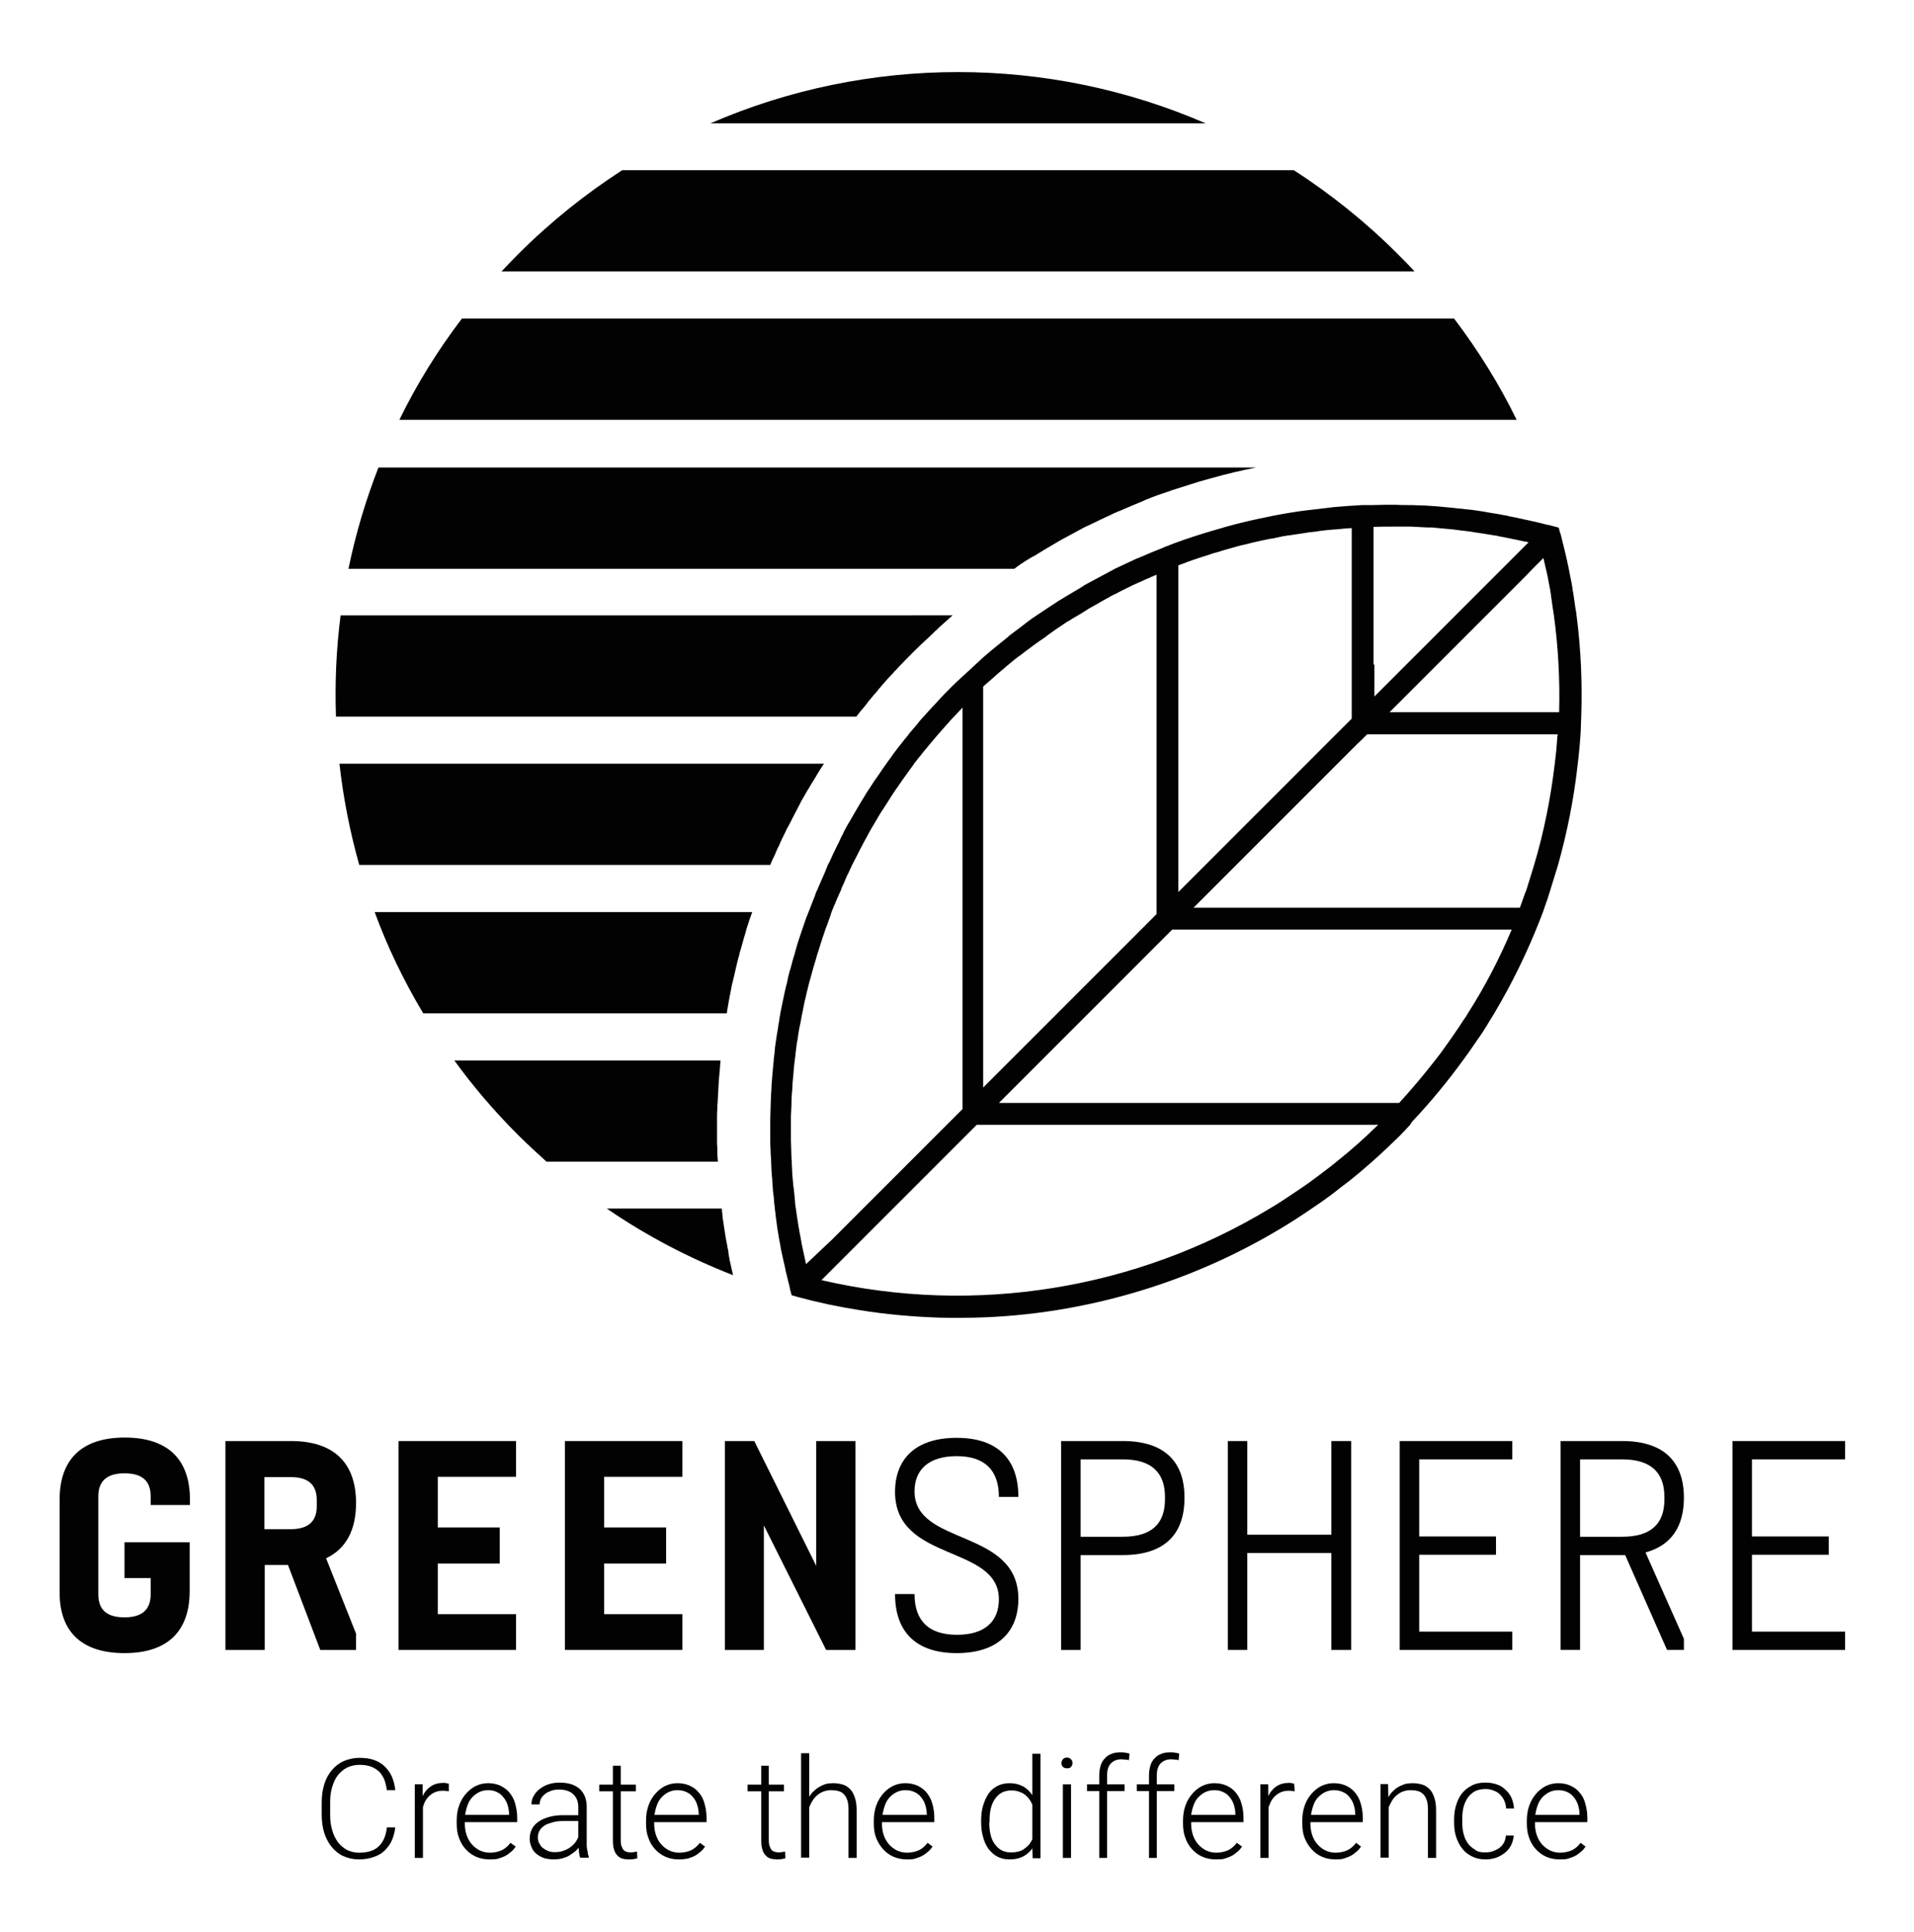 <?xml version="1.0" encoding="utf-8"?>
<!-- Generator: Adobe Illustrator 24.3.0, SVG Export Plug-In . SVG Version: 6.00 Build 0)  -->
<svg version="1.1" xmlns="http://www.w3.org/2000/svg" xmlns:xlink="http://www.w3.org/1999/xlink" x="0px" y="0px"
     viewBox="0 0 658 664" style="enable-background:new 0 0 658 664;" xml:space="preserve">
<style type="text/css">
	.st0{fill:#020203;}
</style>
    <g id="Laag_1">
</g>
    <g id="Laag_2">
	<g>
		<g>
			<path class="st0" d="M135.9,628c-0.2,1.7-0.6,3.3-1.2,4.6c-0.6,1.4-1.5,2.5-2.5,3.5c-1,1-2.3,1.7-3.8,2.2c-1.5,0.5-3.1,0.8-5,0.8
				c-1.9,0-3.7-0.4-5.3-1.1c-1.6-0.7-2.9-1.8-4-3.1c-1.1-1.3-2-3-2.6-4.8c-0.6-1.9-0.9-4-0.9-6.3v-4.3c0-2.3,0.3-4.4,0.9-6.3
				c0.6-1.9,1.5-3.5,2.6-4.8c1.1-1.3,2.5-2.4,4.1-3.1c1.6-0.7,3.4-1.1,5.4-1.1c1.8,0,3.4,0.2,4.9,0.7c1.4,0.5,2.7,1.2,3.7,2.2
				c1,1,1.9,2.1,2.5,3.5c0.6,1.4,1,2.9,1.2,4.7H133c-0.2-1.4-0.5-2.6-0.9-3.7c-0.5-1.1-1.1-2-1.8-2.7c-0.8-0.7-1.7-1.3-2.8-1.7
				c-1.1-0.4-2.4-0.6-3.8-0.6c-1.6,0-3,0.3-4.3,0.9c-1.2,0.6-2.3,1.5-3.2,2.6c-0.9,1.1-1.5,2.5-2,4.1c-0.5,1.6-0.7,3.3-0.7,5.3v4.3
				c0,1.9,0.2,3.6,0.7,5.2c0.4,1.6,1.1,2.9,1.9,4.1c0.8,1.1,1.9,2,3.1,2.7c1.2,0.6,2.6,1,4.2,1c3,0,5.3-0.7,6.8-2.2
				c1.5-1.4,2.5-3.6,2.8-6.5H135.9z"/>
            <path class="st0" d="M154.3,615.7c-0.6-0.1-1.2-0.2-1.9-0.2c-1,0-1.8,0.1-2.6,0.4c-0.8,0.3-1.4,0.7-2,1.2
				c-0.6,0.5-1.1,1.1-1.5,1.8c-0.4,0.7-0.7,1.5-0.9,2.3v17.4h-2.8v-25.3h2.7l0,4c0.7-1.4,1.6-2.5,2.8-3.3c1.2-0.8,2.6-1.2,4.3-1.2
				c0.3,0,0.7,0,1.1,0.1s0.6,0.1,0.8,0.2L154.3,615.7z"/>
            <path class="st0" d="M168.3,639.1c-1.7,0-3.2-0.3-4.6-0.9c-1.4-0.6-2.6-1.5-3.6-2.6c-1-1.1-1.8-2.4-2.3-3.9
				c-0.6-1.5-0.8-3.2-0.8-5v-1c0-1.9,0.3-3.7,0.9-5.3c0.6-1.6,1.4-2.9,2.4-4c1-1.1,2.1-2,3.4-2.6c1.3-0.6,2.7-0.9,4.1-0.9
				c1.6,0,3,0.3,4.3,0.9c1.2,0.6,2.3,1.4,3.1,2.4s1.5,2.2,1.9,3.7s0.7,3,0.7,4.7v1.7h-18v0.5c0,1.4,0.2,2.7,0.6,3.9
				c0.4,1.2,1,2.3,1.8,3.2c0.8,0.9,1.7,1.6,2.7,2.1c1.1,0.5,2.2,0.8,3.5,0.8c1.5,0,2.8-0.3,4-0.8c1.1-0.5,2.2-1.4,3.1-2.6l1.8,1.3
				c-0.4,0.6-0.9,1.2-1.5,1.7c-0.6,0.5-1.2,1-1.9,1.4s-1.6,0.7-2.5,1S169.5,639.1,168.3,639.1z M167.8,615.3c-1.1,0-2,0.2-2.9,0.6
				c-0.9,0.4-1.7,1-2.4,1.7c-0.7,0.7-1.3,1.6-1.7,2.7c-0.4,1-0.7,2.2-0.9,3.5H175v-0.3c0-1.1-0.2-2.1-0.5-3.1
				c-0.3-1-0.8-1.9-1.4-2.6c-0.6-0.8-1.3-1.4-2.2-1.8C170,615.5,169,615.3,167.8,615.3z"/>
            <path class="st0" d="M199.5,638.6c-0.2-0.4-0.3-1-0.4-1.6c-0.1-0.6-0.1-1.3-0.2-1.9c-0.4,0.5-0.9,1.1-1.5,1.5s-1.2,0.9-1.9,1.3
				c-0.7,0.4-1.5,0.6-2.4,0.9c-0.9,0.2-1.8,0.3-2.8,0.3c-1.2,0-2.4-0.2-3.4-0.5c-1-0.4-1.9-0.9-2.6-1.5c-0.7-0.6-1.3-1.4-1.6-2.3
				c-0.4-0.9-0.6-1.8-0.6-2.9c0-1.2,0.3-2.3,0.8-3.3c0.5-1,1.3-1.8,2.3-2.5c1-0.7,2.2-1.2,3.6-1.6c1.4-0.4,3-0.6,4.8-0.6h5.2v-2.9
				c0-1.8-0.6-3.2-1.7-4.3c-1.1-1-2.7-1.6-4.9-1.6c-1,0-1.9,0.1-2.7,0.4c-0.8,0.3-1.5,0.6-2.1,1.1c-0.6,0.5-1.1,1-1.4,1.6
				c-0.3,0.6-0.5,1.3-0.5,2l-2.8,0c0-1,0.2-1.9,0.7-2.8c0.5-0.9,1.1-1.7,2-2.4c0.9-0.7,1.9-1.3,3.1-1.7c1.2-0.4,2.5-0.6,4-0.6
				c1.3,0,2.6,0.2,3.7,0.5c1.1,0.3,2.1,0.9,2.9,1.5c0.8,0.7,1.4,1.5,1.9,2.6c0.4,1,0.7,2.2,0.7,3.6v12.2c0,0.4,0,0.9,0,1.4
				c0,0.5,0.1,0.9,0.2,1.4c0.1,0.4,0.2,0.9,0.2,1.3c0.1,0.4,0.2,0.7,0.3,1v0.3H199.5z M190.7,636.6c1,0,2-0.1,2.8-0.4
				c0.9-0.3,1.6-0.6,2.3-1.1c0.7-0.5,1.3-1,1.8-1.6c0.5-0.6,0.9-1.3,1.2-2v-5.6h-4.8c-1.4,0-2.7,0.1-3.8,0.4
				c-1.1,0.3-2.1,0.6-2.9,1.1c-0.8,0.5-1.4,1.1-1.8,1.8c-0.4,0.7-0.6,1.5-0.6,2.3c0,0.7,0.1,1.3,0.4,1.9c0.3,0.6,0.6,1.1,1.1,1.6
				c0.5,0.4,1.1,0.8,1.8,1.1C189,636.5,189.8,636.6,190.7,636.6z"/>
            <path class="st0" d="M213.4,606.9v6.5h5.2v2.3h-5.2v16.8c0,0.9,0.1,1.6,0.3,2.1c0.2,0.5,0.4,1,0.7,1.3c0.3,0.3,0.7,0.5,1,0.6
				c0.4,0.1,0.8,0.2,1.3,0.2c0.4,0,0.8,0,1.2-0.1c0.4-0.1,0.7-0.1,1.1-0.2l0.1,2.3c-0.3,0.1-0.8,0.2-1.3,0.3
				c-0.6,0.1-1.1,0.1-1.7,0.1c-0.8,0-1.5-0.1-2.2-0.3c-0.7-0.2-1.3-0.6-1.7-1.1c-0.5-0.5-0.9-1.2-1.1-2c-0.3-0.8-0.4-1.9-0.4-3.2
				v-16.8h-4.7v-2.3h4.7v-6.5H213.4z"/>
            <path class="st0" d="M233.4,639.1c-1.7,0-3.2-0.3-4.6-0.9c-1.4-0.6-2.6-1.5-3.6-2.6c-1-1.1-1.8-2.4-2.3-3.9
				c-0.6-1.5-0.8-3.2-0.8-5v-1c0-1.9,0.3-3.7,0.9-5.3c0.6-1.6,1.4-2.9,2.4-4c1-1.1,2.1-2,3.4-2.6c1.3-0.6,2.7-0.9,4.1-0.9
				c1.6,0,3,0.3,4.3,0.9s2.3,1.4,3.1,2.4c0.9,1,1.5,2.2,1.9,3.7s0.7,3,0.7,4.7v1.7h-18v0.5c0,1.4,0.2,2.7,0.6,3.9
				c0.4,1.2,1,2.3,1.8,3.2s1.7,1.6,2.7,2.1c1.1,0.5,2.2,0.8,3.5,0.8c1.5,0,2.8-0.3,4-0.8c1.1-0.5,2.2-1.4,3.1-2.6l1.8,1.3
				c-0.4,0.6-0.9,1.2-1.5,1.7c-0.6,0.5-1.2,1-1.9,1.4c-0.7,0.4-1.6,0.7-2.5,1C235.5,639,234.5,639.1,233.4,639.1z M232.9,615.3
				c-1.1,0-2,0.2-2.9,0.6c-0.9,0.4-1.7,1-2.4,1.7c-0.7,0.7-1.3,1.6-1.7,2.7c-0.4,1-0.7,2.2-0.9,3.5h15.2v-0.3c0-1.1-0.2-2.1-0.5-3.1
				c-0.3-1-0.8-1.9-1.4-2.6c-0.6-0.8-1.3-1.4-2.2-1.8C235.1,615.5,234,615.3,232.9,615.3z"/>
            <path class="st0" d="M264.3,606.9v6.5h5.2v2.3h-5.2v16.8c0,0.9,0.1,1.6,0.3,2.1c0.2,0.5,0.4,1,0.7,1.3c0.3,0.3,0.7,0.5,1.1,0.6
				c0.4,0.1,0.8,0.2,1.2,0.2c0.4,0,0.8,0,1.2-0.1c0.4-0.1,0.7-0.1,1.1-0.2l0.1,2.3c-0.3,0.1-0.8,0.2-1.3,0.3
				c-0.6,0.1-1.1,0.1-1.6,0.1c-0.8,0-1.5-0.1-2.2-0.3c-0.7-0.2-1.3-0.6-1.7-1.1c-0.5-0.5-0.9-1.2-1.1-2c-0.3-0.8-0.4-1.9-0.4-3.2
				v-16.8h-4.7v-2.3h4.7v-6.5H264.3z"/>
            <path class="st0" d="M278.2,617.6c0.4-0.7,0.9-1.4,1.5-1.9c0.6-0.6,1.2-1.1,1.9-1.5c0.7-0.4,1.4-0.7,2.2-1
				c0.8-0.2,1.7-0.3,2.6-0.3c1.3,0,2.4,0.2,3.4,0.5s1.8,0.9,2.5,1.6c0.7,0.7,1.2,1.7,1.6,2.9c0.4,1.2,0.6,2.6,0.6,4.3v16.4h-2.8
				v-16.5c0-1.3-0.1-2.4-0.4-3.3c-0.3-0.9-0.7-1.6-1.2-2.1c-0.5-0.5-1.1-0.9-1.9-1.1c-0.7-0.2-1.6-0.3-2.5-0.3c-1,0-1.9,0.2-2.7,0.5
				c-0.8,0.3-1.5,0.8-2.1,1.3s-1.2,1.2-1.6,1.9c-0.5,0.7-0.8,1.5-1.1,2.2v17.3h-2.8v-35.9h2.8V617.6z"/>
            <path class="st0" d="M311.8,639.1c-1.7,0-3.2-0.3-4.6-0.9c-1.4-0.6-2.6-1.5-3.6-2.6c-1-1.1-1.8-2.4-2.4-3.9
				c-0.6-1.5-0.8-3.2-0.8-5v-1c0-1.9,0.3-3.7,0.9-5.3c0.6-1.6,1.4-2.9,2.4-4c1-1.1,2.1-2,3.4-2.6c1.3-0.6,2.7-0.9,4.1-0.9
				c1.6,0,3,0.3,4.3,0.9s2.3,1.4,3.1,2.4c0.8,1,1.5,2.2,1.9,3.7c0.4,1.4,0.7,3,0.7,4.7v1.7h-18v0.5c0,1.4,0.2,2.7,0.6,3.9
				c0.4,1.2,1,2.3,1.8,3.2c0.8,0.9,1.7,1.6,2.7,2.1c1.1,0.5,2.2,0.8,3.5,0.8c1.5,0,2.8-0.3,4-0.8c1.1-0.5,2.2-1.4,3.1-2.6l1.7,1.3
				c-0.4,0.6-0.9,1.2-1.5,1.7c-0.6,0.5-1.2,1-1.9,1.4c-0.7,0.4-1.6,0.7-2.5,1S313,639.1,311.8,639.1z M311.3,615.3
				c-1.1,0-2,0.2-2.9,0.6c-0.9,0.4-1.7,1-2.4,1.7c-0.7,0.7-1.3,1.6-1.7,2.7c-0.4,1-0.7,2.2-0.9,3.5h15.2v-0.3c0-1.1-0.2-2.1-0.5-3.1
				c-0.3-1-0.8-1.9-1.4-2.6c-0.6-0.8-1.3-1.4-2.2-1.8C313.5,615.5,312.5,615.3,311.3,615.3z"/>
            <path class="st0" d="M337.3,625.8c0-2,0.2-3.7,0.7-5.3c0.5-1.6,1.1-2.9,1.9-4.1c0.8-1.1,1.9-2,3.1-2.6c1.2-0.6,2.6-0.9,4.1-0.9
				c1.8,0,3.3,0.4,4.6,1.1c1.3,0.7,2.3,1.7,3.2,3v-14.2h2.8v35.9H355l-0.1-3.4c-0.8,1.2-1.9,2.1-3.2,2.8c-1.3,0.7-2.9,1-4.7,1
				c-1.5,0-2.8-0.3-4-0.9c-1.2-0.6-2.2-1.5-3.1-2.6c-0.8-1.1-1.5-2.5-1.9-4.1c-0.5-1.6-0.7-3.3-0.7-5.2V625.8z M340.1,626.3
				c0,1.5,0.1,2.9,0.4,4.1c0.3,1.3,0.7,2.4,1.4,3.3c0.6,0.9,1.4,1.7,2.3,2.2c0.9,0.5,2,0.8,3.3,0.8c1,0,1.8-0.1,2.6-0.3
				c0.8-0.2,1.5-0.5,2.1-1c0.6-0.4,1.1-0.9,1.6-1.4c0.4-0.6,0.8-1.2,1.1-1.8v-11.9c-0.3-0.6-0.6-1.3-1-1.8c-0.4-0.6-0.9-1.1-1.5-1.6
				c-0.6-0.5-1.3-0.8-2.1-1.1c-0.8-0.3-1.7-0.4-2.7-0.4c-1.3,0-2.4,0.3-3.3,0.8c-0.9,0.5-1.7,1.3-2.3,2.2c-0.6,0.9-1.1,2-1.4,3.3
				s-0.4,2.6-0.4,4.1V626.3z"/>
            <path class="st0" d="M364.9,606c0-0.5,0.2-1,0.5-1.3c0.3-0.4,0.8-0.6,1.4-0.6c0.6,0,1.1,0.2,1.4,0.6c0.4,0.4,0.5,0.8,0.5,1.3
				c0,0.5-0.2,1-0.5,1.3c-0.3,0.4-0.8,0.5-1.4,0.5c-0.6,0-1.1-0.2-1.4-0.5C365.1,607,364.9,606.6,364.9,606z M368.2,638.6h-2.8
				v-25.3h2.8V638.6z"/>
            <path class="st0" d="M377.9,638.6v-23h-4.2v-2.3h4.2v-3.1c0-1.3,0.2-2.4,0.5-3.4s0.8-1.8,1.5-2.5c0.6-0.7,1.4-1.2,2.3-1.5
				c0.9-0.4,2-0.5,3.1-0.5c0.5,0,1,0,1.5,0.1s1,0.2,1.5,0.3l-0.2,2.3c-0.4-0.1-0.8-0.2-1.2-0.2c-0.4,0-0.9-0.1-1.4-0.1
				c-1.5,0-2.7,0.5-3.6,1.4c-0.9,1-1.3,2.3-1.3,4.1v3.1h6v2.3h-6v23H377.9z"/>
            <path class="st0" d="M395,638.6v-23h-4.2v-2.3h4.2v-3.1c0-1.3,0.2-2.4,0.5-3.4c0.3-1,0.8-1.8,1.5-2.5c0.6-0.7,1.4-1.2,2.3-1.5
				c0.9-0.4,2-0.5,3.1-0.5c0.5,0,1,0,1.5,0.1c0.5,0.1,1,0.2,1.5,0.3l-0.2,2.3c-0.4-0.1-0.8-0.2-1.2-0.2c-0.4,0-0.9-0.1-1.4-0.1
				c-1.5,0-2.7,0.5-3.6,1.4c-0.9,1-1.3,2.3-1.3,4.1v3.1h6v2.3h-6v23H395z"/>
            <path class="st0" d="M418,639.1c-1.7,0-3.2-0.3-4.6-0.9c-1.4-0.6-2.6-1.5-3.6-2.6c-1-1.1-1.8-2.4-2.3-3.9c-0.6-1.5-0.8-3.2-0.8-5
				v-1c0-1.9,0.3-3.7,0.9-5.3c0.6-1.6,1.4-2.9,2.4-4c1-1.1,2.1-2,3.4-2.6c1.3-0.6,2.7-0.9,4.1-0.9c1.6,0,3,0.3,4.3,0.9
				s2.3,1.4,3.1,2.4c0.8,1,1.5,2.2,1.9,3.7c0.4,1.4,0.7,3,0.7,4.7v1.7h-18v0.5c0,1.4,0.2,2.7,0.6,3.9c0.4,1.2,1,2.3,1.8,3.2
				s1.7,1.6,2.7,2.1c1.1,0.5,2.2,0.8,3.5,0.8c1.5,0,2.8-0.3,4-0.8c1.1-0.5,2.2-1.4,3.1-2.6l1.8,1.3c-0.4,0.6-0.9,1.2-1.5,1.7
				c-0.6,0.5-1.2,1-1.9,1.4c-0.7,0.4-1.6,0.7-2.5,1S419.1,639.1,418,639.1z M417.4,615.3c-1.1,0-2,0.2-2.9,0.6
				c-0.9,0.4-1.7,1-2.4,1.7s-1.3,1.6-1.7,2.7c-0.4,1-0.7,2.2-0.9,3.5h15.2v-0.3c0-1.1-0.2-2.1-0.5-3.1c-0.3-1-0.8-1.9-1.4-2.6
				c-0.6-0.8-1.3-1.4-2.2-1.8C419.7,615.5,418.6,615.3,417.4,615.3z"/>
            <path class="st0" d="M445.1,615.7c-0.6-0.1-1.2-0.2-1.9-0.2c-1,0-1.8,0.1-2.6,0.4c-0.8,0.3-1.4,0.7-2,1.2
				c-0.6,0.5-1.1,1.1-1.5,1.8c-0.4,0.7-0.7,1.5-1,2.3v17.4h-2.8v-25.3h2.7l0,4c0.7-1.4,1.6-2.5,2.8-3.3c1.2-0.8,2.6-1.2,4.3-1.2
				c0.3,0,0.7,0,1,0.1c0.4,0.1,0.6,0.1,0.8,0.2L445.1,615.7z"/>
            <path class="st0" d="M459.1,639.1c-1.7,0-3.2-0.3-4.6-0.9c-1.4-0.6-2.6-1.5-3.6-2.6c-1-1.1-1.8-2.4-2.4-3.9
				c-0.6-1.5-0.8-3.2-0.8-5v-1c0-1.9,0.3-3.7,0.9-5.3c0.6-1.6,1.4-2.9,2.4-4c1-1.1,2.1-2,3.4-2.6c1.3-0.6,2.7-0.9,4.1-0.9
				c1.6,0,3,0.3,4.3,0.9s2.3,1.4,3.1,2.4c0.8,1,1.5,2.2,1.9,3.7c0.4,1.4,0.7,3,0.7,4.7v1.7h-18v0.5c0,1.4,0.2,2.7,0.6,3.9
				c0.4,1.2,1,2.3,1.8,3.2s1.7,1.6,2.7,2.1c1.1,0.5,2.2,0.8,3.5,0.8c1.5,0,2.8-0.3,4-0.8c1.1-0.5,2.2-1.4,3.1-2.6l1.7,1.3
				c-0.4,0.6-0.9,1.2-1.5,1.7c-0.6,0.5-1.2,1-1.9,1.4c-0.7,0.4-1.6,0.7-2.5,1S460.2,639.1,459.1,639.1z M458.6,615.3
				c-1.1,0-2,0.2-2.9,0.6c-0.9,0.4-1.7,1-2.4,1.7c-0.7,0.7-1.3,1.6-1.7,2.7c-0.4,1-0.7,2.2-0.9,3.5h15.2v-0.3c0-1.1-0.2-2.1-0.5-3.1
				c-0.3-1-0.8-1.9-1.4-2.6c-0.6-0.8-1.3-1.4-2.2-1.8C460.8,615.5,459.8,615.3,458.6,615.3z"/>
            <path class="st0" d="M477.2,613.4l0.1,4.3c0.4-0.7,0.9-1.4,1.5-2c0.6-0.6,1.2-1.1,1.9-1.5s1.5-0.7,2.3-1c0.8-0.2,1.7-0.3,2.6-0.3
				c1.3,0,2.4,0.2,3.4,0.5s1.8,0.9,2.5,1.6c0.7,0.7,1.2,1.7,1.6,2.9c0.4,1.2,0.6,2.6,0.6,4.3v16.4h-2.8v-16.5c0-1.3-0.1-2.4-0.4-3.3
				c-0.3-0.9-0.7-1.6-1.2-2.1c-0.5-0.5-1.1-0.9-1.9-1.1c-0.7-0.2-1.6-0.3-2.5-0.3c-1,0-1.9,0.2-2.7,0.5c-0.8,0.3-1.5,0.8-2.1,1.3
				s-1.2,1.2-1.6,1.9c-0.4,0.7-0.8,1.5-1.1,2.2v17.3h-2.8v-25.3H477.2z"/>
            <path class="st0" d="M510.6,636.7c0.9,0,1.7-0.1,2.6-0.4c0.8-0.3,1.5-0.6,2.2-1.1s1.2-1.1,1.6-1.8s0.6-1.6,0.7-2.5h2.7
				c-0.1,1.2-0.4,2.3-0.9,3.3c-0.5,1-1.2,1.9-2.1,2.6c-0.9,0.7-1.9,1.3-3,1.7c-1.2,0.4-2.4,0.6-3.6,0.6c-1.8,0-3.3-0.3-4.7-1
				s-2.5-1.5-3.4-2.7c-0.9-1.1-1.6-2.5-2.1-4c-0.5-1.5-0.7-3.2-0.7-5v-1c0-1.8,0.2-3.4,0.7-5c0.5-1.5,1.1-2.9,2-4
				c0.9-1.1,2-2,3.4-2.7c1.3-0.7,2.9-1,4.7-1c1.4,0,2.6,0.2,3.8,0.6s2.2,1,3,1.8c0.9,0.8,1.6,1.7,2.1,2.8c0.5,1.1,0.8,2.4,0.9,3.7
				h-2.7c-0.1-1-0.3-1.9-0.7-2.8c-0.4-0.8-0.9-1.5-1.5-2.1c-0.6-0.6-1.4-1-2.2-1.3c-0.8-0.3-1.7-0.5-2.7-0.5c-1.4,0-2.7,0.3-3.7,0.8
				c-1,0.6-1.8,1.3-2.5,2.3c-0.6,1-1.1,2-1.4,3.3s-0.4,2.5-0.4,3.9v1c0,1.4,0.1,2.7,0.4,3.9c0.3,1.2,0.7,2.3,1.4,3.3
				c0.6,0.9,1.5,1.7,2.5,2.3C507.9,636.5,509.1,636.7,510.6,636.7z"/>
            <path class="st0" d="M536.2,639.1c-1.7,0-3.2-0.3-4.6-0.9c-1.4-0.6-2.6-1.5-3.6-2.6c-1-1.1-1.8-2.4-2.3-3.9
				c-0.6-1.5-0.8-3.2-0.8-5v-1c0-1.9,0.3-3.7,0.9-5.3c0.6-1.6,1.4-2.9,2.4-4c1-1.1,2.1-2,3.4-2.6c1.3-0.6,2.7-0.9,4.1-0.9
				c1.6,0,3,0.3,4.3,0.9s2.3,1.4,3.1,2.4c0.9,1,1.5,2.2,1.9,3.7s0.7,3,0.7,4.7v1.7h-18v0.5c0,1.4,0.2,2.7,0.6,3.9
				c0.4,1.2,1,2.3,1.8,3.2s1.7,1.6,2.7,2.1c1.1,0.5,2.2,0.8,3.5,0.8c1.5,0,2.8-0.3,4-0.8c1.1-0.5,2.2-1.4,3.1-2.6l1.7,1.3
				c-0.4,0.6-0.9,1.2-1.5,1.7c-0.6,0.5-1.2,1-1.9,1.4s-1.6,0.7-2.5,1S537.3,639.1,536.2,639.1z M535.7,615.3c-1.1,0-2,0.2-2.9,0.6
				c-0.9,0.4-1.7,1-2.4,1.7c-0.7,0.7-1.3,1.6-1.7,2.7c-0.4,1-0.7,2.2-0.9,3.5h15.2v-0.3c0-1.1-0.2-2.1-0.5-3.1
				c-0.3-1-0.8-1.9-1.4-2.6c-0.6-0.8-1.3-1.4-2.2-1.8C537.9,615.5,536.9,615.3,535.7,615.3z"/>
		</g>
        <g>
			<g>
				<path class="st0" d="M499.9,109.5H158.8c-8.4,11-15.6,22.7-21.5,34.8h384.1C515.5,132.2,508.3,120.6,499.9,109.5z"/>
                <path class="st0" d="M353.2,192.4l0.2-0.1c0.3-0.2,0.5-0.3,0.8-0.5l0.2-0.1c0.3-0.2,0.6-0.4,0.9-0.5l-0.1,0.1
					c2.9-1.8,5.5-3.4,8-4.8c0.3-0.2,0.5-0.3,0.8-0.5c0.2-0.1,0.5-0.3,0.8-0.4l0.1-0.1c2.6-1.4,5-2.7,7.4-4c0.4-0.2,0.8-0.4,1.2-0.6
					l0.7-0.3c2.6-1.3,5.4-2.6,8.2-3.9c0.4-0.2,0.7-0.4,1.1-0.5c0.4-0.2,0.7-0.3,1.1-0.5l0.1,0c3-1.3,5.8-2.5,8.3-3.5l0.6-0.3
					c0.2-0.1,0.4-0.1,0.5-0.2c2.4-1,4.9-1.9,7.4-2.7c1-0.4,2-0.7,3-1l0.9-0.3c1.3-0.4,2.6-0.8,3.8-1.2c1.8-0.6,3.5-1.1,5.3-1.6
					c0.7-0.2,1.5-0.4,2.2-0.6c4.9-1.4,10-2.6,15.1-3.6H130.1c-4.4,11.3-7.9,23-10.3,34.8h228.9C350.1,194.4,351.6,193.4,353.2,192.4
					z"/>
                <path class="st0" d="M294.4,246.3c0.8-1.1,1.7-2.2,2.6-3.2l0.8-1c0.2-0.2,0.4-0.5,0.5-0.7l1.9-2.3c0.5-0.6,1-1.1,1.5-1.7
					l0.2-0.3c0.1-0.2,0.3-0.3,0.4-0.5l0.3-0.3c0.1-0.1,0.2-0.2,0.3-0.4l1.4-1.6c0.7-0.8,1.5-1.7,2.3-2.5l0.9-1
					c0.1-0.2,0.3-0.3,0.4-0.4l0.2-0.2c0.3-0.3,0.6-0.7,0.9-1l0.3-0.3c1.7-1.8,3.4-3.5,5.1-5.2c1.5-1.5,2.9-2.8,4.1-3.9l2-1.9
					c0.2-0.2,0.5-0.4,0.7-0.7c0.3-0.2,0.5-0.5,0.8-0.7l0.9-0.9c1.5-1.3,3-2.7,4.6-4.1H117.1c-1.5,11.5-2,23.2-1.6,34.8H294.4z"/>
                <path class="st0" d="M480.6,87.4c-11.1-11.1-23.1-20.7-35.8-28.9H213.9c-12.7,8.2-24.7,17.8-35.8,28.9c-1.9,1.9-3.8,3.9-5.7,5.9
					h313.9C484.5,91.3,482.6,89.4,480.6,87.4z"/>
                <path class="st0" d="M244.2,42.4h170.3C360.3,18.9,298.4,18.9,244.2,42.4z"/>
                <path class="st0" d="M266.1,294.4l0.4-0.9c0.3-0.8,0.7-1.6,1-2.3l0.1-0.1c0.4-0.9,0.8-1.8,1.2-2.7l0.6-1.2
					c0.4-0.9,0.9-1.8,1.3-2.7l0.1-0.1c0.4-0.7,0.7-1.4,1.1-2.1l0.7-1.4c0.4-0.7,0.7-1.4,1.1-2.1c0.2-0.3,0.3-0.6,0.5-1
					c0.4-0.8,0.9-1.6,1.3-2.5l1.1-1.9c0.4-0.7,0.8-1.4,1.2-2.1l0.1-0.1c0.6-1.1,1.3-2.2,2-3.3l0.6-1c0.4-0.7,0.8-1.3,1.2-2
					c0.5-0.8,1-1.6,1.5-2.3l0.1-0.1H116.7c1.3,11.7,3.6,23.4,6.8,34.8h141.3C265.2,296.3,265.6,295.3,266.1,294.4z"/>
                <path class="st0" d="M252,438.3l0-0.1l-0.4-1.7c-0.3-1.2-0.5-2.4-0.8-3.6l0-0.1c-0.2-0.8-0.3-1.6-0.4-2.4l0-0.1l0-0.2l-0.2-0.9
					c-0.2-1.3-0.5-2.5-0.7-3.8c-0.1-0.8-0.3-1.6-0.4-2.5l-0.1-0.6c-0.1-0.4-0.1-0.9-0.2-1.3l-0.2-1.4c-0.1-0.5-0.2-1.1-0.2-1.6
					c0-0.4-0.1-0.7-0.1-1.1l-0.2-1.5h-39.5C222.3,424.8,236.9,432.4,252,438.3z"/>
                <path class="st0" d="M249.9,347.9l0.2-1.2c0.2-1,0.3-1.9,0.5-2.9c0.2-1.2,0.5-2.4,0.7-3.6l0-0.1c0.2-1.2,0.5-2.3,0.8-3.5
					l1.3-5.6c0.1-0.5,0.3-1.1,0.4-1.6c0.1-0.3,0.2-0.7,0.3-1l0-0.1c0.2-0.8,0.4-1.7,0.7-2.5l1-3.6c0.3-0.9,0.6-1.9,0.8-2.8l1.1-3.4
					c0.1-0.3,0.2-0.5,0.3-0.8c0.2-0.6,0.4-1.2,0.6-1.7H128.8c4.4,12,10,23.6,16.7,34.8h104.4L249.9,347.9z"/>
                <path class="st0" d="M246.6,395.6c0-0.9,0-1.7-0.1-2.4l0-2.1c0-1,0-2,0-2.9c0-0.8,0-1.7,0-2.5c0-0.3,0-0.7,0-1l0-0.1
					c0-1.2,0-2.5,0.1-3.7l0-0.1c0-0.6,0-1.2,0.1-1.7l0.4-7.4c0-0.4,0.1-0.8,0.1-1.2c0,0,0.5-5.5,0.5-6h-91.5
					c6.5,9,13.8,17.5,21.9,25.6c3.2,3.2,6.5,6.2,9.8,9.2h58.9C246.7,398.1,246.6,396.8,246.6,395.6z"/>
                <path class="st0" d="M485.5,385.5c6.3-6.7,12.1-13.7,17.4-21c0.6-0.9,1.3-1.7,1.9-2.6c1-1.4,1.9-2.8,2.9-4.2
					c0.3-0.4,0.6-0.9,0.9-1.3c0.3-0.4,0.6-0.9,0.9-1.3c0.9-1.4,1.8-2.8,2.6-4.2c0.5-0.9,1.1-1.7,1.6-2.6c5.9-9.9,11-20.3,15.3-31.1
					c0.5-1.2,0.9-2.4,1.4-3.6c0.3-0.9,0.6-1.7,0.9-2.6c0.5-1.4,1-2.8,1.4-4.2c0.1-0.4,0.3-0.9,0.4-1.3c0.1-0.4,0.3-0.9,0.4-1.3
					c0.4-1.4,0.9-2.8,1.3-4.2c0.3-0.9,0.5-1.7,0.8-2.6c3.2-11.4,5.5-23,6.8-34.8c0.1-0.9,0.2-1.7,0.3-2.6c0.1-1.4,0.3-2.8,0.4-4.2
					c0-0.4,0.1-0.9,0.1-1.3s0.1-0.9,0.1-1.3c0.1-1.4,0.2-2.8,0.2-4.2l0-0.1c0-0.8,0.1-1.6,0.1-2.5c0.4-11.6-0.1-23.3-1.6-34.8
					c-0.1-0.9-0.2-1.7-0.4-2.6c-0.2-1.4-0.4-2.8-0.6-4.2c-0.1-0.4-0.1-0.9-0.2-1.3c-0.1-0.4-0.2-0.9-0.2-1.3
					c-0.2-1.4-0.5-2.8-0.8-4.2c-0.2-0.9-0.3-1.7-0.5-2.6c-0.8-4-1.8-7.9-2.8-11.9l-0.1-0.2c-0.2-0.6-0.4-1.3-0.5-1.9l-0.2-0.1
					l-1.9-0.5v0c-0.7-0.2-1.4-0.4-2.2-0.5c-1.7-0.4-3.3-0.9-5-1.2c-0.3-0.1-0.6-0.1-0.8-0.2c-0.5-0.1-1-0.2-1.5-0.3
					c-0.3-0.1-0.5-0.1-0.8-0.2c-1.5-0.3-3-0.6-4.4-0.9c-0.4-0.1-0.8-0.2-1.2-0.3c-0.7-0.1-1.4-0.2-2.2-0.4c-1.4-0.2-2.8-0.5-4.3-0.7
					c-0.5-0.1-1.1-0.2-1.6-0.3c-0.7-0.1-1.3-0.2-2-0.3c-1.4-0.2-2.8-0.4-4.2-0.5c-0.7-0.1-1.3-0.2-2-0.2c-0.6-0.1-1.1-0.1-1.7-0.2
					c-1.4-0.1-2.7-0.3-4.1-0.4c-0.8-0.1-1.5-0.1-2.3-0.2c-0.5,0-1-0.1-1.5-0.1c-1.4-0.1-2.7-0.2-4.1-0.2c-0.9,0-1.7-0.1-2.6-0.1
					c-0.4,0-0.8,0-1.2,0c-1.4,0-2.8,0-4.2-0.1c-0.9,0-1.9,0-2.8,0c-0.3,0-0.6,0-0.9,0c-1.5,0-3,0.1-4.5,0.1c-0.7,0-1.5,0-2.2,0
					l-0.1,0l-0.1,0l-0.2,0h0c-0.2,0-0.5,0-0.7,0h-0.1c-3.3,0.2-6.6,0.4-9.8,0.7c-0.8,0.1-1.6,0.2-2.4,0.3c-2.6,0.3-5.1,0.6-7.7,0.9
					c-0.7,0.1-1.4,0.2-2.2,0.3c-2.8,0.4-5.5,0.9-8.2,1.4c-0.5,0.1-0.9,0.2-1.4,0.3c-5.1,1-10.3,2.2-15.3,3.6c-0.7,0.2-1.3,0.4-2,0.6
					c-1.6,0.5-3.2,0.9-4.8,1.4c-1.2,0.4-2.3,0.7-3.5,1.1c-1.2,0.4-2.4,0.8-3.6,1.2c-2.4,0.8-4.7,1.7-7,2.6c-0.1,0-0.2,0.1-0.3,0.1
					l-0.1,0.1c-2.8,1.1-5.5,2.2-8.2,3.4c-0.4,0.2-0.7,0.3-1.1,0.4c-0.3,0.1-0.5,0.3-0.8,0.4c-1.9,0.9-3.9,1.8-5.8,2.7
					c-0.7,0.3-1.4,0.7-2.1,1.1c-0.1,0.1-0.3,0.1-0.4,0.2c-0.3,0.2-0.6,0.3-0.9,0.5c-0.6,0.3-1.1,0.6-1.7,0.9c-1.8,1-3.6,1.9-5.4,2.9
					c-0.3,0.2-0.6,0.3-0.9,0.5c-0.1,0.1-0.3,0.2-0.4,0.3c-0.3,0.2-0.6,0.3-0.8,0.5c-0.7,0.4-1.5,0.9-2.2,1.3
					c-0.7,0.4-1.4,0.9-2.2,1.3c-0.8,0.5-1.5,0.9-2.3,1.4c-0.2,0.2-0.5,0.3-0.7,0.4c-0.3,0.2-0.6,0.4-0.9,0.6
					c-0.9,0.6-1.7,1.1-2.6,1.7c-1.3,0.9-2.6,1.7-3.9,2.6c-0.3,0.2-0.6,0.4-0.9,0.6l-0.1,0.1l0,0l-0.2,0.1c-1.5,1-2.9,2.1-4.3,3.2
					c-1.2,0.9-2.4,1.8-3.6,2.7l0,0c-0.4,0.3-0.9,0.7-1.3,1.1c-1.2,1-2.5,2-3.7,3c-1,0.8-2,1.6-2.9,2.4c-1.8,1.5-3.6,3.2-5.3,4.8
					c-0.8,0.7-1.5,1.4-2.3,2.1l0,0l0,0l-1.2,1.1c-1.2,1.1-2.5,2.3-3.7,3.5c-1.7,1.7-3.3,3.3-4.9,5.1l0,0c-0.3,0.4-0.7,0.7-1,1.1
					c-0.2,0.2-0.4,0.4-0.6,0.6c-1,1.1-2,2.2-3,3.3l-0.1,0.1l0,0c-0.5,0.6-1,1.1-1.5,1.7c-0.1,0.1-0.2,0.3-0.3,0.4
					c-0.1,0.1-0.2,0.2-0.3,0.4c-0.8,0.9-1.6,1.9-2.4,2.8l0,0c-0.4,0.4-0.7,0.9-1,1.3c-0.2,0.2-0.4,0.5-0.6,0.7l-0.1,0.2l-0.1,0.1
					l-0.3,0.3c-0.3,0.4-0.7,0.9-1,1.3c-0.4,0.5-0.8,1-1.2,1.5c-0.6,0.8-1.3,1.7-1.9,2.5l-0.1,0.2c-0.6,0.9-1.3,1.7-1.9,2.6l-0.2,0.3
					l0,0c-0.6,0.8-1.1,1.6-1.7,2.4l-0.1,0.2c-0.7,1-1.4,2-2.1,3c-0.1,0.2-0.3,0.4-0.4,0.6c-0.4,0.7-0.9,1.3-1.3,2
					c-0.1,0.2-0.2,0.4-0.4,0.6c-0.6,0.9-1.2,1.8-1.7,2.7c-0.6,0.9-1.1,1.9-1.7,2.8c-0.6,1-1.2,2.1-1.8,3.1c-0.4,0.6-0.7,1.3-1.1,1.9
					c-0.2,0.3-0.3,0.6-0.5,0.9l-0.1,0.1c-0.6,1-1.2,2.1-1.7,3.1c-0.1,0.2-0.2,0.4-0.3,0.7c-0.4,0.7-0.8,1.5-1.1,2.2
					c-0.1,0.2-0.2,0.3-0.2,0.5c-0.5,0.9-1,1.9-1.4,2.8c-0.5,1-1,2-1.4,3c-0.3,0.7-0.6,1.3-1,2c-0.2,0.4-0.4,0.8-0.5,1.2
					c-0.2,0.5-0.4,1-0.6,1.5c-0.2,0.5-0.5,1.1-0.7,1.6c-0.4,0.8-0.7,1.7-1.1,2.5c-0.1,0.2-0.2,0.4-0.3,0.7c-0.1,0.2-0.2,0.4-0.3,0.7
					c-0.1,0.3-0.2,0.6-0.4,0.9c-0.1,0.1-0.1,0.3-0.2,0.4c-0.1,0.4-0.3,0.7-0.4,1.1l0,0.1c-0.4,1-0.8,2-1.2,3l-0.1,0.2l0,0.1
					c-0.3,0.8-0.6,1.6-0.9,2.3c-0.1,0.2-0.2,0.5-0.3,0.7c-0.1,0.3-0.2,0.7-0.4,1c-0.3,0.8-0.5,1.5-0.8,2.3c-0.4,1.1-0.7,2.1-1.1,3.2
					c-0.4,1.1-0.7,2.2-1.1,3.3l0,0c-0.3,1-0.6,2.1-0.9,3.1l0,0.1c-0.2,0.8-0.4,1.5-0.7,2.3c-0.1,0.3-0.2,0.7-0.3,1.1
					c-0.2,0.8-0.4,1.5-0.6,2.3c-0.1,0.3-0.2,0.6-0.3,0.9c-0.3,1.1-0.6,2.2-0.8,3.3l0,0.1c-0.1,0.5-0.2,1.1-0.4,1.6
					c-0.1,0.6-0.3,1.1-0.4,1.7c-0.2,1.1-0.5,2.2-0.7,3.3c-0.2,1.1-0.5,2.2-0.7,3.4c-0.1,0.3-0.1,0.7-0.2,1c-0.1,0.8-0.3,1.6-0.4,2.3
					l0,0.1l0,0.1l0,0.1c-0.2,1-0.4,2.1-0.5,3.1c-0.1,0.4-0.1,0.7-0.2,1.1c0,0.3-0.1,0.7-0.2,1l0,0.3c-0.1,0.4-0.1,0.7-0.2,1.1l0,0.2
					c-0.1,0.9-0.3,1.8-0.4,2.7c0,0.1,0,0.3,0,0.4c0,0.4-0.1,0.7-0.1,1.1c-0.1,0.8-0.2,1.6-0.3,2.4l0,0.3c-0.1,1-0.2,2.1-0.3,3.1
					c-0.1,1.2-0.2,2.3-0.3,3.5l0,0.1c-0.1,1.1-0.2,2.2-0.2,3.3v0c0,0.5-0.1,0.9-0.1,1.4c0,0.7-0.1,1.4-0.1,2.2
					c0,1.1-0.1,2.2-0.1,3.3v0c0,1.2-0.1,2.3-0.1,3.5v0.1c0,0.3,0,0.7,0,1c0,0.8,0,1.6,0,2.3c0,1.2,0,2.4,0,3.6c0,1.1,0,2.2,0.1,3.3
					c0,1.2,0.1,2.4,0.2,3.6c0,0.2,0,0.4,0,0.6c0,0.8,0.1,1.6,0.1,2.3l0,0.3l0,0.1v0c0.1,1.2,0.2,2.5,0.3,3.7c0,0.1,0,0.3,0,0.4
					c0,0.4,0.1,0.9,0.1,1.3c0,0.4,0.1,0.9,0.1,1.3l0,0.2c0.1,0.6,0.1,1.2,0.2,1.8c0.1,0.7,0.2,1.3,0.2,2l0,0.2
					c0.1,0.6,0.1,1.1,0.2,1.7c0,0.3,0.1,0.6,0.1,0.9l0,0.3c0.1,0.5,0.2,1.1,0.2,1.6c0.1,0.8,0.2,1.6,0.3,2.3c0.1,1,0.3,1.9,0.4,2.9
					c0.2,1.4,0.5,2.8,0.7,4.1c0,0.1,0,0.2,0.1,0.4c0.1,0.8,0.3,1.6,0.4,2.4c0.3,1.4,0.6,2.7,0.9,4.1c0,0.1,0.1,0.2,0.1,0.4
					c0.2,0.7,0.3,1.5,0.5,2.2l0,0.2c0.4,1.5,0.7,3,1.1,4.5c0.2,0.7,0.4,1.5,0.5,2.2l0.5,1.9l0.1,0.2v0l2.1,0.6
					c7,1.9,14.1,3.4,21.2,4.5c9.2,1.5,18.5,2.3,27.7,2.6c3.8,0.1,7.7,0.1,11.5,0c9.6-0.2,19.2-1.1,28.6-2.6
					c31.2-5,61.2-16.8,87.5-34.8c1.3-0.9,2.5-1.7,3.8-2.6c1.9-1.4,3.8-2.7,5.6-4.2c0.6-0.4,1.1-0.9,1.7-1.3c0.6-0.4,1.1-0.9,1.7-1.3
					c1.7-1.4,3.4-2.7,5.1-4.2c1-0.9,2-1.7,3-2.6c3.3-2.9,6.4-5.9,9.5-8.9c1.2-1.2,2.3-2.4,3.5-3.7L485.5,385.5z M527.1,195.3
					l3.5-3.5c0.3,1.2,0.5,2.3,0.8,3.5c0.2,0.9,0.4,1.7,0.6,2.6c0.3,1.4,0.5,2.8,0.8,4.2c0.1,0.4,0.2,0.9,0.2,1.3
					c0.1,0.4,0.2,0.9,0.2,1.3c0.2,1.4,0.4,2.8,0.6,4.2c0.1,0.9,0.3,1.7,0.4,2.6c1.5,11,2.1,22.2,1.8,33.3l-10.1,0l-48.2,0l33.3-33.3
					l2.6-2.6l4.2-4.2l1.3-1.3l1.3-1.3l1.8-1.8l2.4-2.4L527.1,195.3z M472.2,228.4v-16.9v-2.6v-4.2v-1.3v-1.3v-4.2v-2.6v-4.1v-10.1
					c2.2-0.1,4.4-0.1,6.6-0.1c0.3,0,0.6,0,0.8,0c0.4,0,0.9,0,1.3,0c0.6,0,1.2,0,1.8,0c0.8,0,1.5,0,2.3,0c1.9,0.1,3.9,0.2,5.8,0.3
					c0.3,0,0.6,0,1,0c0.2,0,0.4,0,0.6,0c0.3,0,0.6,0.1,0.9,0.1c2.2,0.2,4.3,0.4,6.5,0.6c0.7,0.1,1.5,0.2,2.2,0.3
					c0.6,0.1,1.2,0.1,1.8,0.2c1.1,0.1,2.3,0.3,3.4,0.5c0.9,0.1,1.8,0.3,2.7,0.4c1.2,0.2,2.5,0.4,3.7,0.6c0.2,0,0.5,0.1,0.7,0.1l0,0
					c0.3,0,0.6,0.1,0.9,0.2c0.7,0.1,1.4,0.3,2.1,0.4c1.5,0.3,2.9,0.6,4.4,0.9c0.6,0.1,1.2,0.3,1.9,0.4c0.4,0.1,0.7,0.2,1.1,0.2
					c0.3,0.1,0.5,0.1,0.8,0.2l0,0l0,0l-8.5,8.5l-0.3,0.3l-2.6,2.6l-4.2,4.2l-1.3,1.3l-1.3,1.3l-4.2,4.2l-2.6,2.6l-28,28V228.4z
					 M468,254.4l1.3-1.3l0.7-0.7l55.4,0l10.1,0c0,0.2,0,0.5-0.1,0.7c0,0.4-0.1,0.9-0.1,1.3c0,0.4-0.1,0.9-0.1,1.3
					c-0.1,1.4-0.2,2.8-0.4,4.2c-0.1,0.9-0.2,1.7-0.3,2.6c-1.4,11.8-3.7,23.4-7.1,34.8c-0.3,0.9-0.5,1.7-0.8,2.6
					c-0.4,1.4-0.9,2.8-1.3,4.2c-0.1,0.4-0.3,0.9-0.4,1.3c-0.1,0.4-0.3,0.9-0.5,1.3c-0.5,1.4-1,2.8-1.5,4.2c-0.1,0.4-0.3,0.7-0.4,1.1
					l-10.8,0l-14,0l-87.4,0l1.1-1.1l4.2-4.2l1.3-1.3l1.3-1.3l4.2-4.2l2.6-2.6l34.8-34.8l2.6-2.6l4.2-4.2L468,254.4z M405.1,305.4
					V304v-4.2v-2.6v-34.8v-2.6v-4.2v-1.3v-1.3v-4.2v-2.6v-27.1v-7.7v-2.6v-3.7v-0.5v-1.3v-1.3v-4.2v-2.6v-0.9v0
					c0.5-0.2,0.9-0.3,1.4-0.5c0.6-0.2,1.2-0.4,1.8-0.7c0.9-0.3,1.7-0.6,2.6-0.9c0.4-0.1,0.8-0.3,1.2-0.4c0.4-0.1,0.8-0.3,1.2-0.4
					c1-0.3,2-0.6,3.1-1c0.6-0.2,1.2-0.4,1.7-0.5c0.5-0.1,1-0.3,1.4-0.4c0.2-0.1,0.4-0.1,0.5-0.2c1.9-0.5,3.8-1.1,5.7-1.6
					c0.4-0.1,0.7-0.2,1.1-0.3c0.2,0,0.3-0.1,0.5-0.1c0.2,0,0.3-0.1,0.5-0.1c2-0.5,3.9-1,5.9-1.4c0.2,0,0.3-0.1,0.5-0.1
					c0.6-0.1,1.3-0.3,1.9-0.4c0.4-0.1,0.9-0.2,1.3-0.2c1.1-0.2,2.2-0.5,3.3-0.7c0.4-0.1,0.8-0.2,1.2-0.2c0.5-0.1,0.9-0.2,1.4-0.2
					c0.8-0.1,1.7-0.3,2.6-0.4c0.7-0.1,1.3-0.2,2-0.3c0.9-0.1,1.7-0.3,2.5-0.4l0.3,0c1-0.1,2-0.2,3-0.4c1.6-0.2,3.2-0.4,4.8-0.5
					l0.3,0l0,0c1.1-0.1,2.1-0.2,3.2-0.3c0.9-0.1,1.8-0.1,2.7-0.2l0,10.1l0,3.7v2.6l0,4.2v1.3v1.3l0,4.2v2.6l0,17.1v17.7v0.7
					l-1.9,1.9l-4.2,4.2l-1.3,1.3l-1.3,1.3l-4.2,4.2l-2.6,2.6l-34.8,34.8l-2.6,2.6l-4.2,4.2l-1.3,1.3l-1.2,1.2V305.4z M338,236
					c0.6-0.6,1.2-1.1,1.8-1.6c0.8-0.7,1.6-1.4,2.4-2.1c0.5-0.5,1.1-1,1.6-1.4c0.7-0.6,1.3-1.1,2-1.7c0.2-0.2,0.4-0.4,0.7-0.6
					c1.3-1.1,2.6-2.2,4-3.2l0.2-0.1c0.8-0.7,1.7-1.3,2.6-2l0,0c1.3-1,2.7-2,4.1-3c0.3-0.2,0.6-0.4,0.9-0.6c0.6-0.4,1.3-0.9,1.9-1.4
					c0.7-0.5,1.4-1,2.1-1.5c0.7-0.5,1.4-1,2.2-1.5c0.9-0.6,1.8-1.2,2.7-1.8l0.1,0c1.1-0.7,2.2-1.4,3.3-2l0,0c0.5-0.3,1-0.6,1.5-0.9
					c0.7-0.5,1.5-0.9,2.2-1.4c0.2-0.1,0.4-0.2,0.5-0.3c0.1-0.1,0.3-0.1,0.4-0.2c1.2-0.7,2.4-1.3,3.5-2c1-0.5,1.9-1.1,2.9-1.6
					c0.1-0.1,0.2-0.1,0.3-0.2c0.1-0.1,0.3-0.1,0.4-0.2c0.4-0.2,0.7-0.4,1.1-0.5c0.5-0.3,1-0.5,1.5-0.8c0.7-0.4,1.4-0.7,2.2-1.1
					c0.1-0.1,0.3-0.1,0.4-0.2c0.5-0.3,1.1-0.5,1.6-0.8c0.8-0.4,1.6-0.7,2.4-1.1c0.1,0,0.2-0.1,0.3-0.1c1.3-0.6,2.5-1.2,3.8-1.7
					c0.3-0.1,0.6-0.3,0.9-0.4l0.2-0.1c0.3-0.1,0.6-0.2,0.9-0.4v0v0.5v4.2v1.3v1.3v3.7v0.4v2.6v34.8v2.6v4.2v1.3v1.3v4.2v2.6v34.8
					v2.6v4.2v1.3v1.3v4.2v2.6v0.7l-34.1,34.1l-2.6,2.6l-4.2,4.2l-1.3,1.3l-1.3,1.3l-4.2,4.2l-2.6,2.6l-9.3,9.3l0-9.3v-2.6l0-4.2
					l0-1.3V355v-4.2l0-2.6l0-20.4v-14.4v-2.6v-4.2v-1.3V304v-4.2v-2.6v-34.8v-2.6v-4.2v-1.3v-1.3V250v-1.1v-2.6L338,236L338,236z
					 M277.1,434.5c-0.2-0.9-0.4-1.9-0.6-2.8c-0.3-1.2-0.5-2.5-0.8-3.7c-0.2-1.1-0.4-2.2-0.6-3.3c-0.1-0.3-0.1-0.7-0.2-1
					c-0.1-0.8-0.3-1.6-0.4-2.3c-0.2-1.1-0.3-2.1-0.5-3.2c-0.1-0.9-0.3-1.9-0.4-2.8c0-0.2-0.1-0.4-0.1-0.6c-0.1-0.7-0.2-1.3-0.2-2
					c0-0.4-0.1-0.8-0.1-1.2c-0.1-1-0.2-1.9-0.3-2.9c0-0.2,0-0.3-0.1-0.5c0-0.3,0-0.6-0.1-0.8c0-0.4-0.1-0.9-0.1-1.3
					c0-0.4-0.1-0.7-0.1-1.1c-0.1-1-0.2-2-0.2-3.1l0-0.3c-0.1-0.8-0.1-1.5-0.1-2.3c0-0.3,0-0.6-0.1-1c0-1.1-0.1-2.2-0.1-3.3l0-0.2
					c0-1-0.1-2.1-0.1-3.1c0-0.9,0-1.8,0-2.6c0-0.2,0-0.4,0-0.6c0-1.1,0-2.3,0-3.4c0-1.1,0-2.2,0.1-3.3c0-0.8,0.1-1.7,0.1-2.5
					c0-0.3,0-0.6,0-0.9c0-1,0.1-2.1,0.2-3.1c0-0.5,0.1-1,0.1-1.5c0-0.6,0.1-1.3,0.1-1.9c0.1-1.1,0.2-2.1,0.3-3.2
					c0-0.5,0.1-0.9,0.1-1.4c0.1-0.6,0.1-1.3,0.2-1.9c0-0.3,0.1-0.6,0.1-0.8c0.1-0.8,0.2-1.6,0.3-2.3l0-0.3c0.1-1,0.3-2.1,0.4-3.1
					c0-0.4,0.1-0.7,0.2-1.1c0.1-0.4,0.1-0.9,0.2-1.3c0-0.3,0.1-0.5,0.1-0.8c0-0.2,0.1-0.4,0.1-0.5c0.1-0.9,0.3-1.9,0.5-2.8
					c0.1-0.5,0.2-0.9,0.3-1.4c0.1-0.6,0.2-1.2,0.3-1.8c0.1-0.3,0.1-0.6,0.2-0.9c0.2-0.8,0.3-1.6,0.5-2.5c0.2-1,0.4-2.1,0.7-3.1
					c0.2-1.1,0.5-2.2,0.8-3.4c0.2-1,0.5-2,0.8-3c0.2-0.7,0.4-1.5,0.6-2.2c0.1-0.4,0.2-0.7,0.3-1.1c0.3-1,0.6-2,0.9-3
					c0.3-1.1,0.6-2.2,1-3.3c0.3-1,0.6-2,0.9-2.9c0.4-1.1,0.7-2.2,1.1-3.3c0.3-1,0.7-2,1.1-3c0.3-0.9,0.6-1.7,0.9-2.6
					c0.1-0.2,0.2-0.4,0.2-0.6c0.1-0.3,0.2-0.6,0.3-0.9c0.3-0.7,0.5-1.3,0.8-2c0.1-0.2,0.2-0.4,0.3-0.6c0.2-0.6,0.5-1.2,0.7-1.7
					c0.1-0.3,0.2-0.6,0.4-0.9c0.2-0.5,0.4-1,0.7-1.6c0.2-0.4,0.4-0.8,0.5-1.2l0-0.1c0.2-0.4,0.4-0.9,0.6-1.3
					c0.3-0.6,0.5-1.2,0.8-1.9c0.3-0.8,0.7-1.5,1.1-2.3c0.1-0.2,0.2-0.5,0.3-0.7c0.3-0.6,0.6-1.3,0.9-1.9c0.2-0.3,0.3-0.7,0.5-1
					c0.4-0.8,0.8-1.5,1.2-2.3c1.4-2.9,3-5.7,4.5-8.5c0.1-0.2,0.3-0.5,0.4-0.7c0.5-0.8,1-1.7,1.5-2.5c0.6-1.1,1.2-2.1,1.9-3.2
					c0.2-0.3,0.4-0.6,0.6-0.9c0.4-0.6,0.7-1.1,1.1-1.7c0.6-1,1.3-2,1.9-3c0.5-0.7,0.9-1.4,1.4-2.1c0.1-0.1,0.2-0.3,0.3-0.4
					c0.7-1,1.3-1.9,2-2.9c0.6-0.8,1.2-1.7,1.8-2.5c0.7-1,1.4-1.9,2.1-2.9l0.1-0.2c0.1-0.2,0.2-0.3,0.4-0.5c0.5-0.6,0.9-1.2,1.4-1.8
					c0.1-0.1,0.2-0.2,0.3-0.3c0.6-0.8,1.3-1.7,2-2.5c0.5-0.6,0.9-1.1,1.4-1.7c0.2-0.2,0.4-0.5,0.6-0.7c0.2-0.2,0.3-0.4,0.5-0.6
					c0.4-0.4,0.7-0.9,1.1-1.3c0.2-0.3,0.5-0.5,0.7-0.8c0.7-0.8,1.4-1.6,2.1-2.4c0.3-0.3,0.6-0.7,0.9-1c0.5-0.6,1-1.1,1.5-1.7
					c0.3-0.3,0.6-0.6,0.9-0.9c0.4-0.4,0.8-0.9,1.2-1.3c0.5-0.6,1.1-1.1,1.6-1.7v3l0,2.6v4.2v1.3v1.3l0,2.5v1.7v2.6l0,34.8v2.6v4.2
					v1.3v1.3l0,4.2v2.6l0,34.8v2.6v4.2v1.3l0,1.3v3l0,1.1l0,2.6l0,16.9l-17.9,17.9l-2.6,2.6l-4.2,4.2l-1.3,1.3l-1.3,1.3l-4.2,4.2
					l-2.6,2.6l-10.7,10.7L277.1,434.5L277.1,434.5z M459.6,399.2c-1.1,0.9-2.2,1.8-3.3,2.6c-1.8,1.4-3.7,2.8-5.6,4.2
					c-0.6,0.4-1.2,0.9-1.8,1.3c-0.6,0.4-1.3,0.9-1.9,1.3c-2.1,1.4-4.2,2.8-6.3,4.2c-1.4,0.9-2.8,1.8-4.2,2.6
					C390.9,443,335.4,452.3,282.4,440l8.5-8.5l16.1-16.1l2.6-2.6l4.2-4.2l1.3-1.3l1.3-1.3l4.2-4.2l2.6-2.6l12.6-12.6l123.1,0l14.9,0
					C469.2,391.1,464.5,395.3,459.6,399.2z M467.1,379.1l-7,0l-116.7,0l14.7-14.7l2.6-2.6l4.2-4.2l1.3-1.3l1.3-1.3l4.2-4.2l2.6-2.6
					l28.7-28.7h105.7h11c-4.2,10-9.2,19.6-15,28.7c-0.5,0.9-1.1,1.8-1.7,2.6c-0.9,1.4-1.8,2.8-2.8,4.2c-0.3,0.4-0.6,0.9-0.9,1.3
					c-0.3,0.4-0.6,0.9-0.9,1.3c-1,1.4-2,2.8-3,4.2c-0.7,0.9-1.3,1.7-2,2.6c-3.9,5-8,9.9-12.4,14.7L467.1,379.1z"/>
                <path class="st0" d="M42.8,568.2c15.3,0,22.4-8,22.4-21.3v-16.8H42.8v12.3h9v5.6c0,5.7-3.5,7.9-9,7.9c-5.5,0-9-2.1-9-7.9v-33.7
					c0-5.7,3.5-7.9,9-7.9c5.5,0,9,2.1,9,7.9v3h13.5v-1.9c0-13.4-7.2-21.3-22.4-21.3c-15.3,0-22.4,8-22.4,21.3v31.4
					C20.3,560.3,27.5,568.2,42.8,568.2z"/>
                <path class="st0" d="M122.4,561.5l-10.3-25.9c7-3.3,10.3-9.9,10.3-19c0-13.4-7.2-21.3-22.4-21.3H77.5v71.8H91v-29.2h8l11.1,29.2
					h12.3V561.5z M108.9,517.7c0,5.7-3.5,7.9-9,7.9h-9v-17.9h9c5.5,0,9,2.1,9,7.9V517.7z"/>
                <polygon class="st0" points="137,567.1 177.4,567.1 177.4,554.8 150.5,554.8 150.5,537.4 171.8,537.4 171.8,525 150.5,525
					150.5,507.6 177.4,507.6 177.4,495.3 137,495.3 				"/>
                <polygon class="st0" points="194.2,567.1 234.6,567.1 234.6,554.8 207.7,554.8 207.7,537.4 229,537.4 229,525 207.7,525
					207.7,507.6 234.6,507.6 234.6,495.3 194.2,495.3 				"/>
                <polygon class="st0" points="262.6,524.3 284,567.1 294.1,567.1 294.1,495.3 280.6,495.3 280.6,538.2 259.3,495.3 249.2,495.3
					249.2,567.1 262.6,567.1 				"/>
                <path class="st0" d="M314.4,512.6c0-7.3,4.7-12.1,14.5-12.1c9.5,0,14.5,4.7,14.5,14h6.7c0-12.8-7-20.3-21.2-20.3
					c-14.3,0-21.2,7.4-21.2,18.6c0,24.3,35.7,18,35.7,36.9c0,7.4-4.6,12.2-14.4,12.2c-9.6,0-14.6-4.7-14.6-14h-6.7
					c0,12.8,7,20.3,21.2,20.3c14.2,0,21.2-7.4,21.2-18.7C350,525.2,314.4,531.5,314.4,512.6z"/>
                <path class="st0" d="M386,495.3h-21.2v71.8h6.7v-32.6H386c14.5,0,21.2-7.3,21.2-19.6C407.3,502.6,400.5,495.3,386,495.3z
					 M400.5,515.4c0,8.4-4.7,12.8-14.5,12.8h-14.5v-26.6H386c9.8,0,14.5,4.5,14.5,12.9V515.4z"/>
                <polygon class="st0" points="464.5,567.1 464.5,495.3 457.7,495.3 457.7,527.5 428.8,527.5 428.8,495.3 422.1,495.3
					422.1,567.1 428.8,567.1 428.8,533.8 457.7,533.8 457.7,567.1 				"/>
                <polygon class="st0" points="519.9,560.8 487.9,560.8 487.9,534.4 514.3,534.4 514.3,528.1 487.9,528.1 487.9,501.6
					519.9,501.6 519.9,495.3 481.2,495.3 481.2,567.1 519.9,567.1 				"/>
                <path class="st0" d="M578.9,514.8c0-12.2-6.7-19.5-21.2-19.5h-21.2v71.8h6.7v-32.6h14.5h1l14.4,32.6h5.8v-3.8l-13.2-29.7
					C574.6,531.2,578.9,524.6,578.9,514.8z M572.2,515.4c0,8.4-4.7,12.8-14.5,12.8h-14.5v-26.6h14.5c9.8,0,14.5,4.5,14.5,12.9V515.4
					z"/>
                <polygon class="st0" points="634.3,560.8 602.3,560.8 602.3,534.4 628.7,534.4 628.7,528.1 602.3,528.1 602.3,501.6
					634.3,501.6 634.3,495.3 595.6,495.3 595.6,567.1 634.3,567.1"/>
			</g>
		</g>
	</g>
</g>
</svg>
